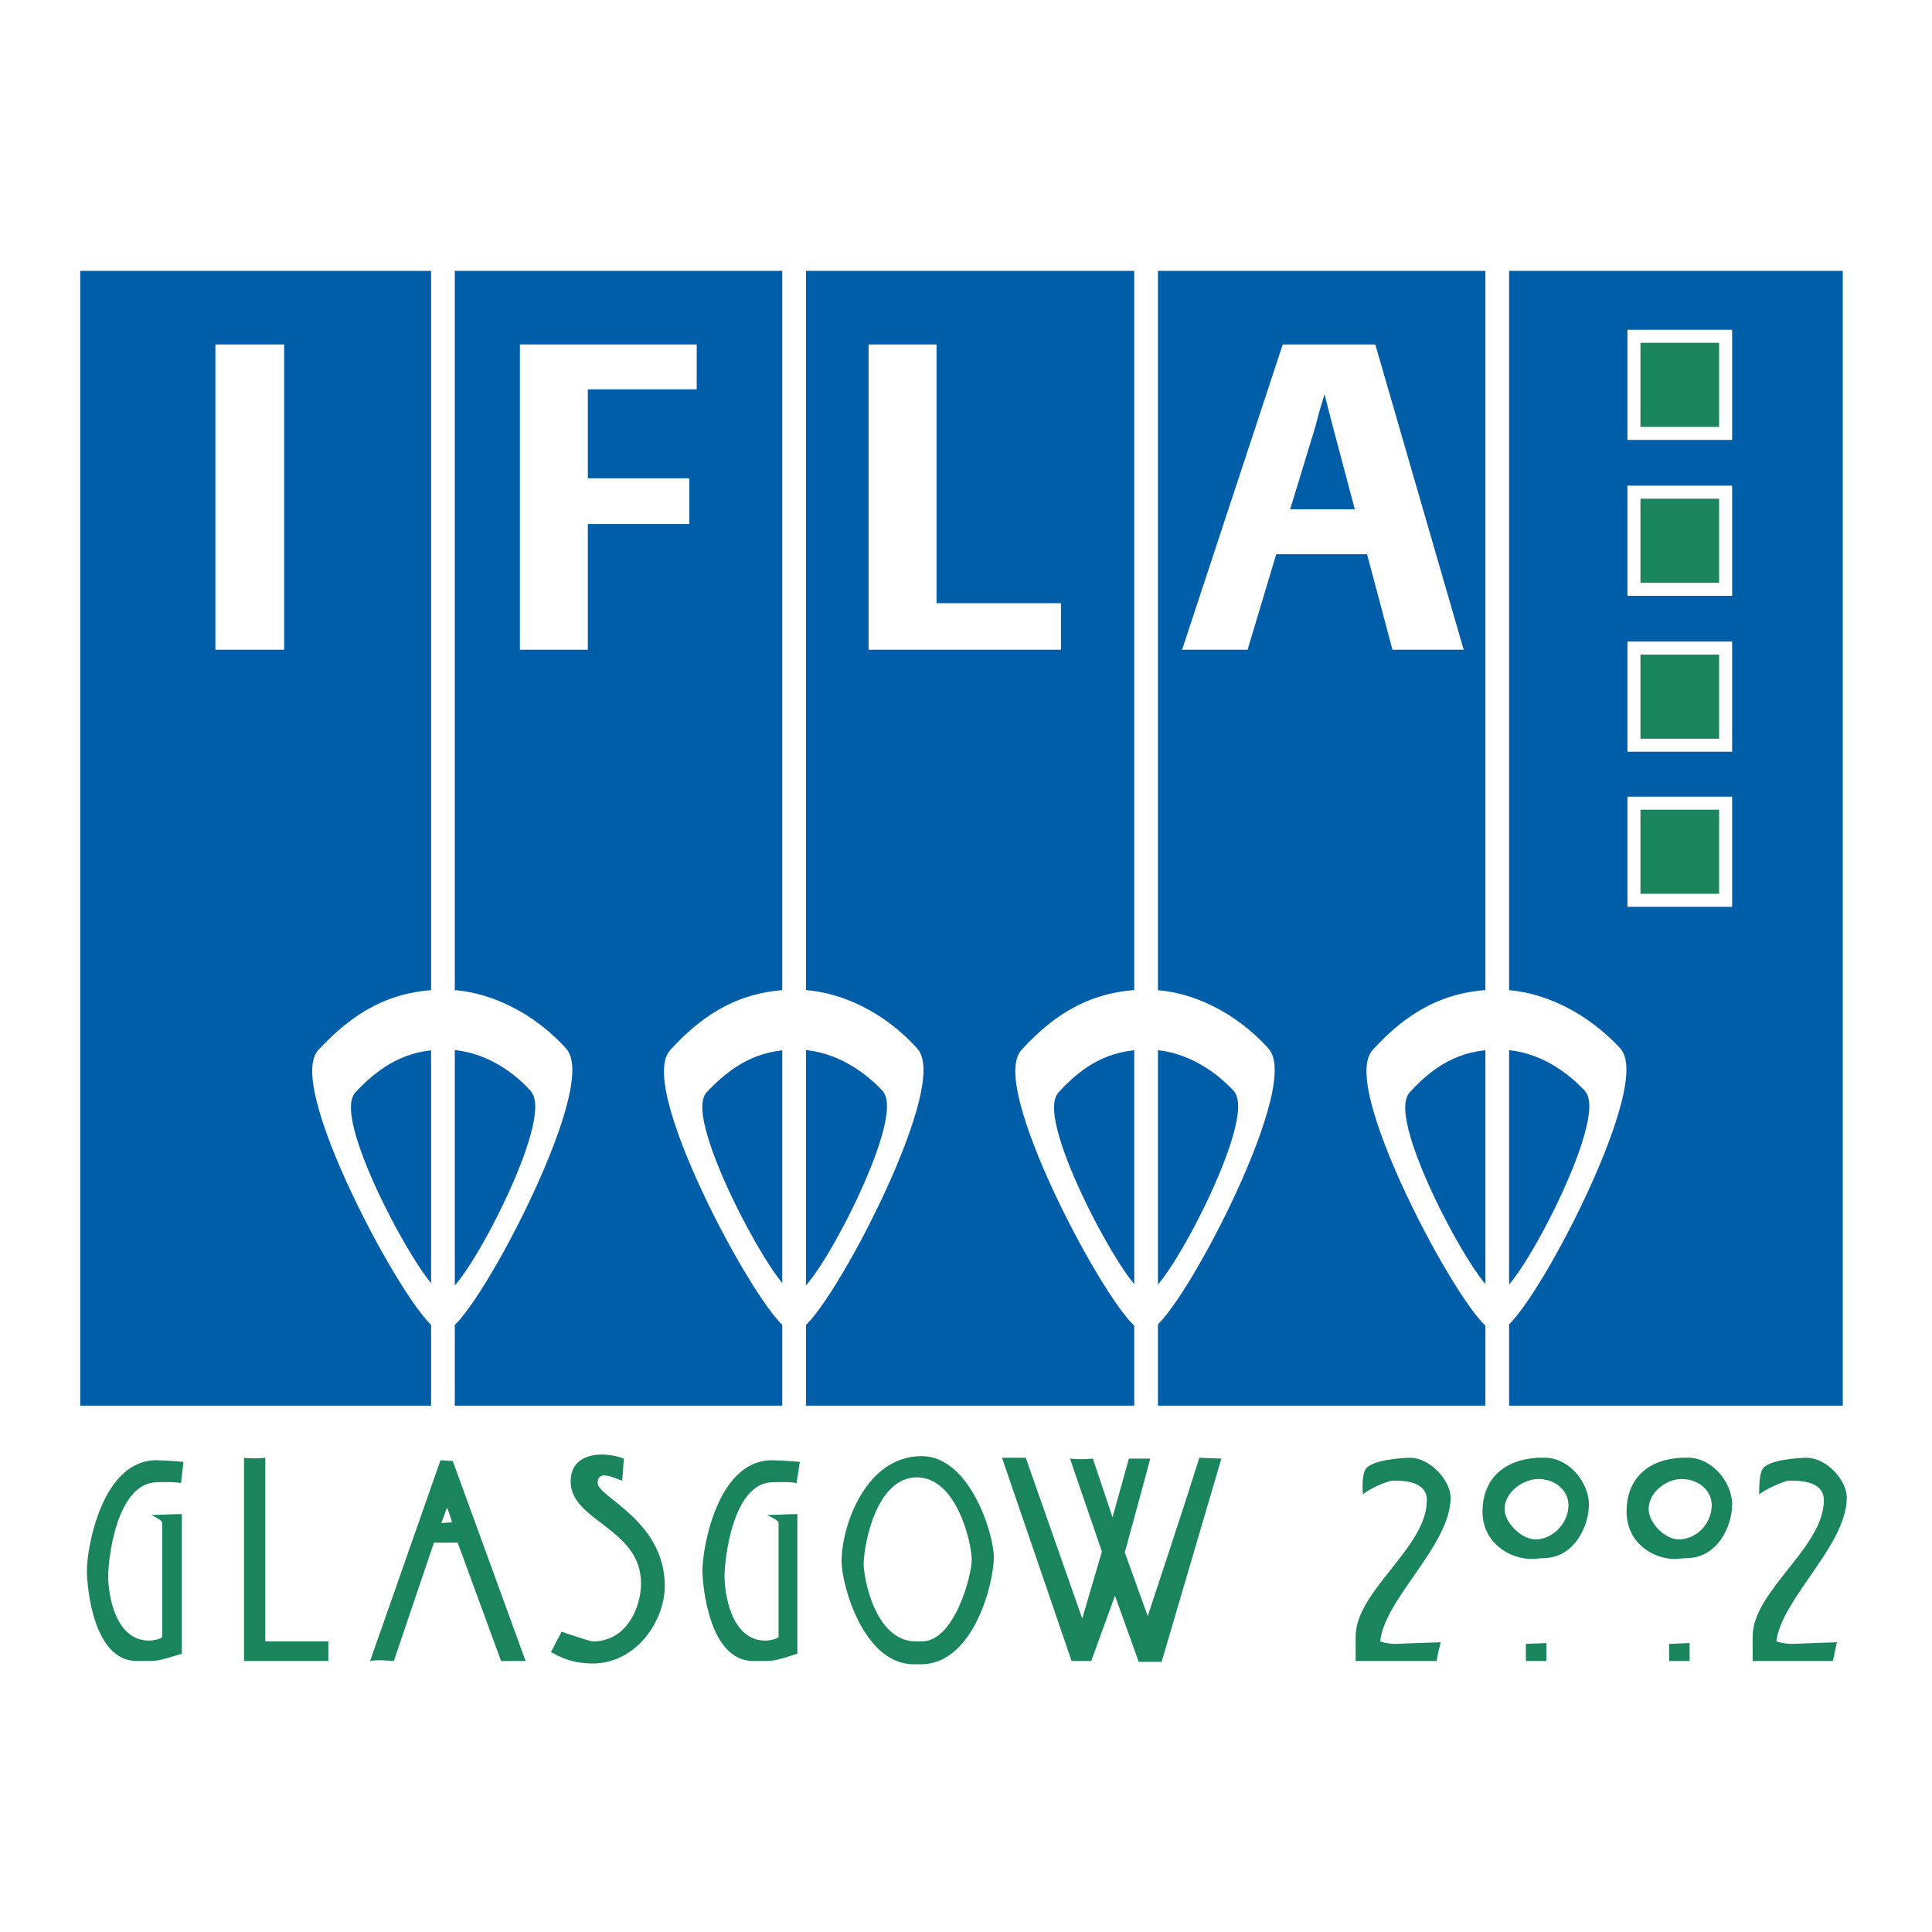 <?xml version="1.0" encoding="utf-8"?>
<!-- Generator: Adobe Illustrator 13.0.0, SVG Export Plug-In . SVG Version: 6.00 Build 14948)  -->
<!DOCTYPE svg PUBLIC "-//W3C//DTD SVG 1.0//EN" "http://www.w3.org/TR/2001/REC-SVG-20010904/DTD/svg10.dtd">
<svg version="1.0" id="Layer_1" xmlns="http://www.w3.org/2000/svg" xmlns:xlink="http://www.w3.org/1999/xlink" x="0px" y="0px"
	 width="192.756px" height="192.756px" viewBox="0 0 192.756 192.756" enable-background="new 0 0 192.756 192.756"
	 xml:space="preserve">
<g>
	<polygon fill-rule="evenodd" clip-rule="evenodd" fill="#FFFFFF" points="0,0 192.756,0 192.756,192.756 0,192.756 0,0 	"/>
	
		<polygon fill-rule="evenodd" clip-rule="evenodd" fill="#005EA8" stroke="#005EA8" stroke-width="1" stroke-miterlimit="2.613" points="
		8.504,27.524 183.354,27.524 183.354,139.742 8.504,139.742 8.504,27.524 	"/>
	
		<polygon fill-rule="evenodd" clip-rule="evenodd" fill="#1A855D" stroke="#FFFFFF" stroke-width="1.299" stroke-miterlimit="2.613" points="
		163.02,80.131 172.166,80.131 172.166,89.822 163.02,89.822 163.02,80.131 	"/>
	
		<polygon fill-rule="evenodd" clip-rule="evenodd" fill="#1A855D" stroke="#FFFFFF" stroke-width="1.299" stroke-miterlimit="2.613" points="
		163.02,64.659 172.166,64.659 172.166,74.35 163.02,74.35 163.02,64.659 	"/>
	
		<polygon fill-rule="evenodd" clip-rule="evenodd" fill="#1A855D" stroke="#FFFFFF" stroke-width="1.299" stroke-miterlimit="2.613" points="
		163.02,49.104 172.166,49.104 172.166,58.795 163.02,58.795 163.02,49.104 	"/>
	
		<polygon fill-rule="evenodd" clip-rule="evenodd" fill="#1A855D" stroke="#FFFFFF" stroke-width="1.299" stroke-miterlimit="2.613" points="
		163.02,33.551 172.166,33.551 172.166,43.242 163.02,43.242 163.02,33.551 	"/>
	
		<path fill-rule="evenodd" clip-rule="evenodd" fill="#FFFFFF" stroke="#FFFFFF" stroke-width="0.914" stroke-miterlimit="2.613" d="
		M44.192,132.412c2.369,0,15.19-24.023,11.924-27.525c-2.94-3.256-7.35-5.699-11.924-5.699c-5.145,0.082-8.657,2.199-12.086,5.863
		C28.921,108.633,41.906,132.412,44.192,132.412L44.192,132.412z"/>
	
		<path fill-rule="evenodd" clip-rule="evenodd" fill="#005EA8" stroke="#005EA8" stroke-width="0.648" stroke-miterlimit="2.613" d="
		M44.274,128.666c1.715,0,10.78-17.1,8.412-19.625c-2.042-2.279-5.145-4.072-8.412-3.99c-3.593,0-6.125,1.547-8.575,4.152
		C33.413,111.729,42.641,128.586,44.274,128.666L44.274,128.666z"/>
	
		<path fill-rule="evenodd" clip-rule="evenodd" fill="#FFFFFF" stroke="#FFFFFF" stroke-width="0.914" stroke-miterlimit="2.613" d="
		M79.228,132.412c2.368,0,15.19-24.023,11.923-27.525c-2.94-3.256-7.269-5.699-11.923-5.699c-5.063,0.082-8.657,2.199-12.005,5.863
		C63.957,108.633,76.941,132.412,79.228,132.412L79.228,132.412z"/>
	
		<path fill-rule="evenodd" clip-rule="evenodd" fill="#005EA8" stroke="#005EA8" stroke-width="0.648" stroke-miterlimit="2.613" d="
		M79.31,128.666c1.715,0,10.78-17.1,8.494-19.625c-2.124-2.279-5.227-4.072-8.494-3.99c-3.593,0-6.125,1.547-8.575,4.152
		C68.53,111.729,77.676,128.586,79.31,128.666L79.31,128.666z"/>
	
		<path fill-rule="evenodd" clip-rule="evenodd" fill="#FFFFFF" stroke="#FFFFFF" stroke-width="0.914" stroke-miterlimit="2.613" d="
		M114.264,132.412c2.449,0,15.189-24.023,11.924-27.525c-2.941-3.256-7.27-5.699-11.924-5.699
		c-5.064,0.082-8.656,2.199-12.006,5.863C99.072,108.633,111.977,132.412,114.264,132.412L114.264,132.412z"/>
	
		<path fill-rule="evenodd" clip-rule="evenodd" fill="#005EA8" stroke="#005EA8" stroke-width="0.648" stroke-miterlimit="2.613" d="
		M114.346,128.666c1.715,0,10.779-17.1,8.492-19.625c-2.123-2.279-5.227-4.072-8.492-3.99c-3.594,0-6.125,1.547-8.494,4.152
		C103.564,111.729,112.711,128.586,114.346,128.666L114.346,128.666z"/>
	
		<path fill-rule="evenodd" clip-rule="evenodd" fill="#FFFFFF" stroke="#FFFFFF" stroke-width="0.914" stroke-miterlimit="2.613" d="
		M149.299,132.412c2.449,0,15.189-24.023,12.004-27.525c-3.021-3.256-7.35-5.699-12.004-5.699
		c-5.064,0.082-8.656,2.199-12.006,5.863C134.107,108.633,147.012,132.412,149.299,132.412L149.299,132.412z"/>
	
		<path fill-rule="evenodd" clip-rule="evenodd" fill="#005EA8" stroke="#005EA8" stroke-width="0.648" stroke-miterlimit="2.613" d="
		M149.381,128.666c1.715,0,10.779-17.1,8.492-19.625c-2.123-2.279-5.145-4.072-8.492-3.99c-3.594,0-6.125,1.547-8.494,4.152
		C138.6,111.729,147.746,128.586,149.381,128.666L149.381,128.666z"/>
	<path fill="none" stroke="#FFFFFF" stroke-width="2.364" stroke-miterlimit="2.613" d="M44.192,26.71v113.765 M79.228,26.71
		v113.765 M114.346,26.71v113.765 M149.381,26.71v113.765"/>
	<polygon fill-rule="evenodd" clip-rule="evenodd" fill="#FFFFFF" points="21.489,34.365 28.349,34.365 28.349,64.822 
		21.489,64.822 21.489,34.365 	"/>
	<polygon fill-rule="evenodd" clip-rule="evenodd" fill="#FFFFFF" points="69.51,38.844 69.51,34.365 51.87,34.365 51.87,64.822 
		58.648,64.822 58.648,52.281 68.774,52.281 68.774,47.72 58.648,47.72 58.648,38.844 69.51,38.844 	"/>
	<polygon fill-rule="evenodd" clip-rule="evenodd" fill="#FFFFFF" points="105.852,64.822 105.852,60.18 93.438,60.18 
		93.438,34.365 86.66,34.365 86.66,64.822 105.852,64.822 	"/>
	<path fill-rule="evenodd" clip-rule="evenodd" fill="#FFFFFF" d="M146.031,64.822l-8.82-30.457h-9.229l-10.045,30.457h6.535
		l2.857-9.528h9.064l2.531,9.528H146.031L146.031,64.822z M135.17,50.815h-6.451l2.531-8.307c0.326-1.303,0.408-1.547,0.898-3.176
		c0.408,1.629,0.652,2.524,0.816,3.176L135.17,50.815L135.17,50.815z"/>
	<path fill-rule="evenodd" clip-rule="evenodd" fill="#1A855D" d="M144.725,149.434c0-1.793-2.123-3.99-4.002-3.99
		c-0.652,0-3.838,0.162-4.49,1.139c-0.328,0.57-0.328,1.791-0.246,2.525c0.326-0.408,2.369-1.385,3.021-1.385
		c0.898,0,3.35,0,3.35,1.955c0,4.723-7.105,9.039-7.105,13.6v2.441h8.084c0.082-0.568,0.246-1.303,0.408-1.873
		c-0.408,0-4.328,0.164-4.572,0.164c-0.408,0-0.98-0.082-1.471-0.244C138.109,159.531,144.725,154.156,144.725,149.434
		L144.725,149.434z"/>
	<path fill-rule="evenodd" clip-rule="evenodd" fill="#1A855D" d="M158.527,150.084c0-2.035-1.797-4.479-4.166-4.641
		c-3.756-0.164-6.451,1.709-6.451,5.373c0,3.096,2.695,4.725,4.9,4.725c0.326,0,0.816-0.082,1.143-0.082
		C157.057,155.459,158.527,152.283,158.527,150.084L158.527,150.084z M152.238,164.01v1.709h2.043v-1.791L152.238,164.01
		L152.238,164.01z M156.484,150.166c0,1.873-1.633,3.42-3.266,3.42c-1.471,0-3.104-1.711-3.104-3.014
		c0-1.791,1.959-3.012,3.348-3.012C155.178,147.561,156.484,148.699,156.484,150.166L156.484,150.166z"/>
	<path fill-rule="evenodd" clip-rule="evenodd" fill="#1A855D" d="M172.818,150.084c0-2.035-1.797-4.479-4.164-4.641
		c-3.758-0.164-6.371,1.709-6.371,5.373c0,3.096,2.613,4.725,4.818,4.725c0.328,0,0.816-0.082,1.145-0.082
		C171.35,155.459,172.818,152.283,172.818,150.084L172.818,150.084z M166.529,164.01v1.709h2.043v-1.791L166.529,164.01
		L166.529,164.01z M170.777,150.166c0,1.873-1.553,3.42-3.268,3.42c-1.469,0-3.021-1.711-3.021-3.014
		c0-1.791,1.879-3.012,3.268-3.012C169.471,147.561,170.777,148.699,170.777,150.166L170.777,150.166z"/>
	<path fill-rule="evenodd" clip-rule="evenodd" fill="#1A855D" d="M184.252,149.434c0-1.793-2.041-3.99-4.002-3.99
		c-0.652,0-3.838,0.162-4.41,1.139c-0.326,0.57-0.326,1.791-0.326,2.525c0.408-0.408,2.449-1.385,3.021-1.385
		c0.98,0,3.43,0,3.43,1.955c0,4.723-7.104,9.039-7.104,13.6v2.441h8.002c0.164-0.568,0.246-1.303,0.408-1.873
		c-0.408,0-4.246,0.164-4.49,0.164c-0.41,0-1.062-0.082-1.553-0.244C177.719,159.531,184.252,154.156,184.252,149.434
		L184.252,149.434z"/>
	<path fill-rule="evenodd" clip-rule="evenodd" fill="#1A855D" d="M18.304,145.85c-0.817-0.082-2.45-0.162-2.695-0.162
		c-5.472,0-6.941,8.795-6.941,10.992c0,1.467,0.572,9.039,4.982,9.039c2.123,0,1.878,0.082,4.491-0.732v-13.926
		c-1.062,0-2.042,0.082-3.021,0.082c0.408,0.244,0.816,0.408,1.062,0.732v11.482c-0.408,0.244-0.98,0.326-1.307,0.326
		c-3.511,0-4.083-4.887-4.083-6.434c0-1.629,0.816-9.365,4.9-9.365c0.327,0,1.552-0.08,2.368,0.082L18.304,145.85L18.304,145.85z"/>
	<path fill-rule="evenodd" clip-rule="evenodd" fill="#1A855D" d="M32.759,165.719v-1.953c-5.309,0-6.289,0-6.289,0
		c0-1.303,0,2.117,0-18.322c-0.979,0.08-1.551,0.08-2.123,0v20.275H32.759L32.759,165.719z"/>
	<path fill-rule="evenodd" clip-rule="evenodd" fill="#1A855D" d="M52.441,165.719l-7.268-19.951l-1.225-0.08l-7.023,20.031
		c0.653-0.162,2.368,0,2.368,0l4.002-11.807h2.368l4.329,11.807H52.441L52.441,165.719z M45.091,151.875l-1.062,0.082l0.572-1.547
		C44.601,150.41,45.009,151.469,45.091,151.875L45.091,151.875z"/>
	<path fill-rule="evenodd" clip-rule="evenodd" fill="#1A855D" d="M66.325,158.229c0-6.516-6.697-8.877-6.697-10.262
		c0-1.465,1.796-0.406,2.45-0.244l0.164-2.199c-1.878-0.732-5.308-0.732-5.308,2.281c0,3.99,7.023,4.641,7.023,10.18
		c0,2.197-1.307,5.781-4.818,5.781c-0.246,0-2.94-0.896-3.104-0.977l-1.062,2.035c0.735,0.406,1.96,1.141,4.166,1.141
		C63.466,165.965,66.325,161.729,66.325,158.229L66.325,158.229z"/>
	<path fill-rule="evenodd" clip-rule="evenodd" fill="#1A855D" d="M79.8,145.85c-0.817-0.082-2.45-0.162-2.777-0.162
		c-5.472,0-6.942,8.795-6.942,10.992c0,1.467,0.653,9.039,5.063,9.039c2.124,0,1.878,0.082,4.41-0.732v-13.926
		c-0.98,0-2.042,0.082-3.021,0.082c0.408,0.244,0.898,0.408,1.143,0.732v11.482c-0.408,0.244-0.98,0.326-1.307,0.326
		c-3.512,0-4.083-4.887-4.083-6.434c0-1.629,0.817-9.365,4.818-9.365c0.327,0,1.634-0.08,2.368,0.082L79.8,145.85L79.8,145.85z"/>
	<path fill-rule="evenodd" clip-rule="evenodd" fill="#1A855D" d="M99.154,155.377c0-2.443-2.45-10.098-7.187-10.098
		c-5.635,0-8.003,7.004-8.003,10.506c0,2.361,2.205,10.26,7.187,10.26c0.327,0,0.408,0,0.735,0
		C97.113,166.045,99.154,157.984,99.154,155.377L99.154,155.377z M96.95,155.621c0,1.549-1.715,8.145-4.982,8.145
		c-0.326,0-0.245,0-0.571,0c-4.165,0-5.227-6.516-5.227-7.656c0-1.953,1.225-8.713,5.308-8.713
		C95.48,147.396,96.95,153.992,96.95,155.621L96.95,155.621z"/>
	<path fill-rule="evenodd" clip-rule="evenodd" fill="#1A855D" d="M121.857,145.523l-2.203-0.08
		c-1.227,3.99-5.146,15.797-5.146,15.797l-2.287-6.352c2.941-10.75,2.533-9.365,2.533-9.365h-2.123l-1.635,5.863l-1.959-5.863
		c-0.736,0.082-1.553,0.082-2.287,0l3.186,9.283l-1.961,6.678l-5.635-16.041h-2.369l6.941,20.275h1.961l2.369-6.514l2.367,6.596
		h2.287L121.857,145.523L121.857,145.523z"/>
</g>
</svg>
